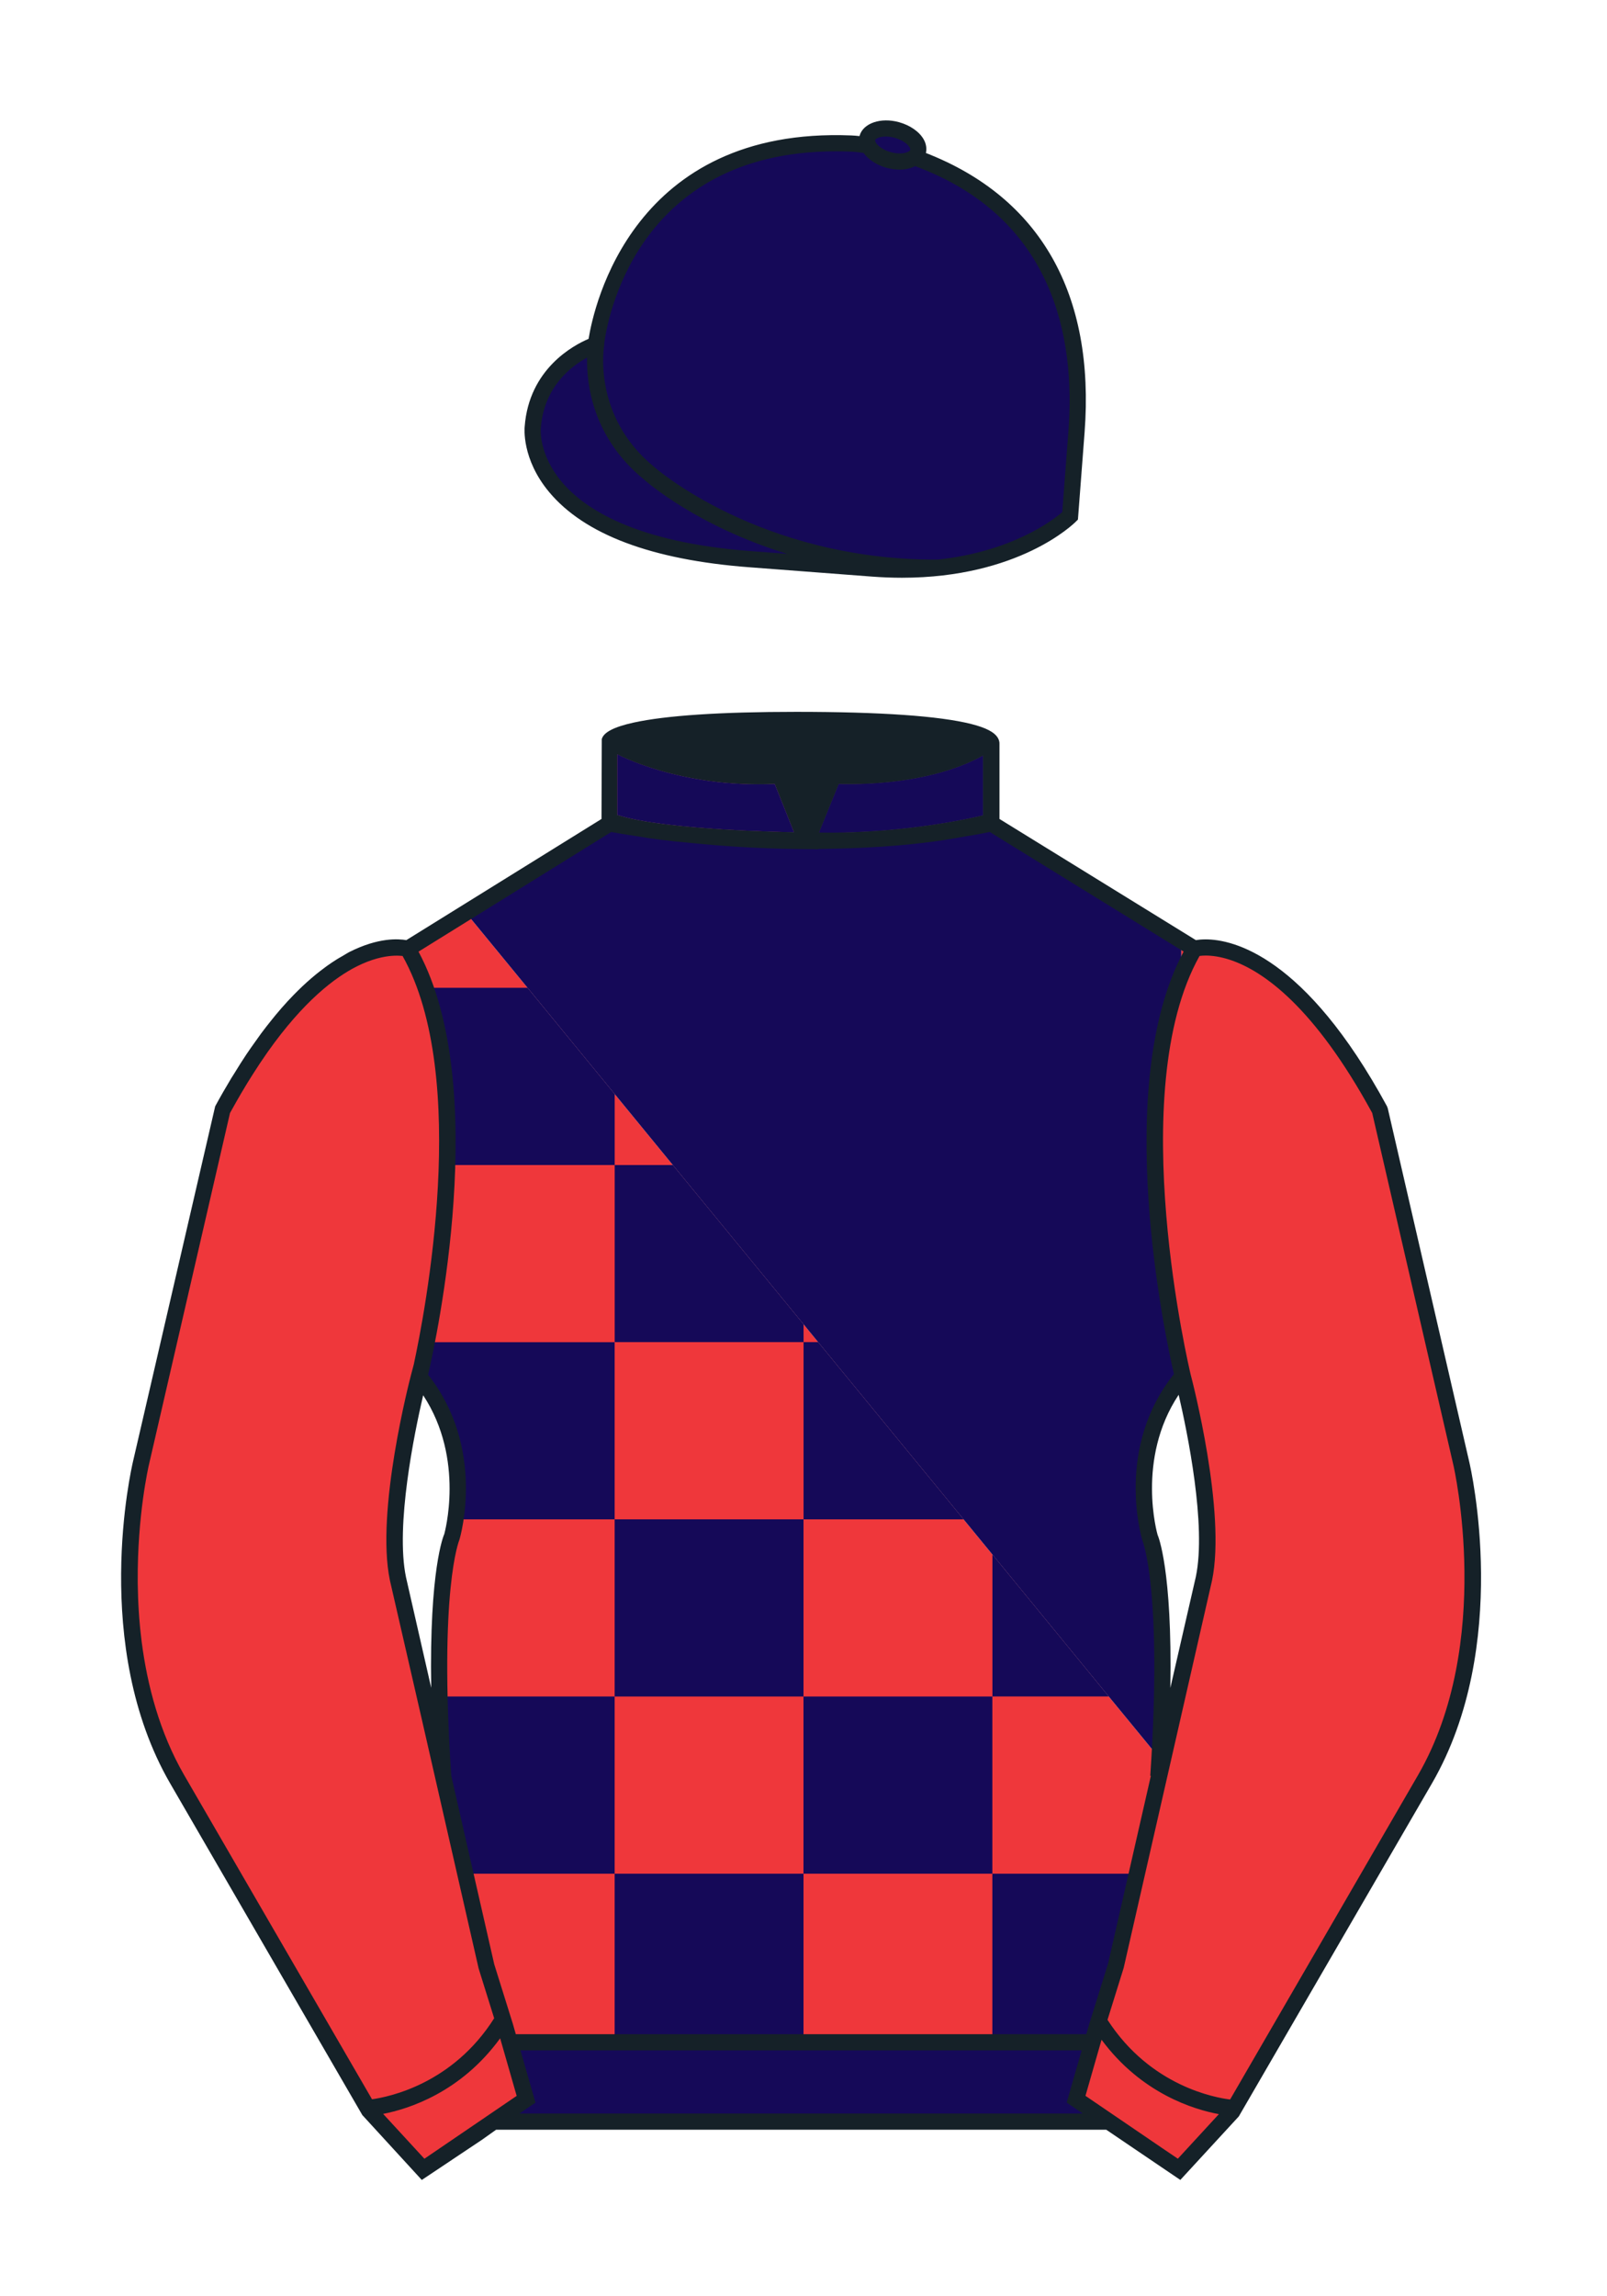 <?xml version="1.0" encoding="iso-8859-1"?>
<!-- Generator: Adobe Illustrator 25.3.0, SVG Export Plug-In . SVG Version: 6.00 Build 0)  -->
<svg version="1.1" id="MASKS" xmlns="http://www.w3.org/2000/svg" xmlns:xlink="http://www.w3.org/1999/xlink" x="0px" y="0px"
	 viewBox="0 0 99.213 141.732" style="enable-background:new 0 0 99.213 141.732;" xml:space="preserve">
<path id="Jacket_Colour_1_" style="fill:#EF373B;" d="M48.49,50.04l-0.66-1.65c-5.88,0.25-9.72-1.84-9.72-1.84v3.75
	c2.91,0.96,10.91,1.07,10.91,1.07L48.49,50.04z M51.78,48.39l-1.22,3c5.57,0.09,10.13-1.07,10.13-1.07v-3.68
	C57.03,48.67,51.78,48.39,51.78,48.39z M90.21,90.31l-5.02-21.79c-6.29-11.58-11.45-9.96-11.45-9.96l-0.81-0.5v2.15
	c-0.05,0.13-0.11,0.25-0.15,0.38c-0.05,0.12-0.1,0.25-0.15,0.38c-1.14,3.23-1.42,7.19-1.31,10.94c0.02,0.67,0.05,1.32,0.09,1.96
	c0.06,0.89,0.13,1.77,0.22,2.6c0.02,0.21,0.04,0.42,0.07,0.62c0.02,0.21,0.05,0.41,0.07,0.61c0.09,0.8,0.2,1.56,0.31,2.26
	c0.03,0.18,0.05,0.35,0.08,0.52c0.11,0.7,0.22,1.33,0.33,1.89c0.03,0.16,0.05,0.32,0.08,0.47c0.26,1.33,0.45,2.12,0.45,2.12
	s2.19,8.3,1.32,12.49l-2.58,11.29l-0.03-0.03l-0.21,0.93c0.03-0.38,0.05-0.75,0.07-1.11l-3.14-3.82l-7.18-8.76l-1.78-2.17
	l-8.98-10.94l-0.9-1.1l-8.07-9.83l-3.59-4.38l-5.38-6.56l-3.81-4.64l-1.55,0.97H27.2l-2.02,1.26c0,0-0.33-0.1-0.93-0.07
	c-0.08,0-0.17,0.01-0.27,0.02h-0.01c-0.01,0.01-0.01,0.01-0.02,0c-0.13,0.02-0.26,0.04-0.4,0.07c-0.07,0.01-0.14,0.03-0.22,0.05
	c-0.08,0.02-0.16,0.04-0.25,0.07c-0.22,0.06-0.44,0.14-0.67,0.23c-0.05,0.01-0.1,0.03-0.16,0.06C22.24,59,22.24,59,22.24,59
	c-0.1,0.04-0.2,0.09-0.3,0.14c-0.19,0.09-0.38,0.19-0.58,0.3c-0.12,0.07-0.24,0.14-0.36,0.22c-0.12,0.08-0.24,0.16-0.37,0.25
	c-0.55,0.38-1.14,0.85-1.76,1.46c-0.13,0.12-0.26,0.25-0.4,0.39c-0.1,0.1-0.2,0.21-0.3,0.32c-0.02,0.02-0.04,0.04-0.06,0.07H18.1
	c0,0,0,0-0.01,0.01c-0.01,0.01-0.02,0.02-0.02,0.03c-0.14,0.15-0.27,0.29-0.4,0.45h-0.01c0,0.01,0,0.02-0.01,0.02
	c-0.03,0.03-0.06,0.06-0.08,0.1c-0.15,0.17-0.3,0.35-0.45,0.54c-0.14,0.17-0.27,0.34-0.41,0.52c-0.07,0.09-0.13,0.18-0.2,0.27
	c-0.07,0.09-0.14,0.19-0.21,0.29c-0.28,0.38-0.56,0.78-0.84,1.22c-0.19,0.29-0.38,0.59-0.57,0.9c-0.12,0.2-0.24,0.4-0.37,0.6
	c-0.02,0.04-0.04,0.07-0.06,0.11c-0.02,0.04-0.05,0.08-0.07,0.13c-0.03,0.04-0.05,0.08-0.07,0.13c-0.05,0.07-0.1,0.14-0.14,0.22
	c-0.15,0.27-0.31,0.55-0.46,0.83l-4.2,18.24L8.7,90.32c0,0-0.02,0.07-0.04,0.2c-0.02,0.07-0.04,0.16-0.06,0.26
	c0,0.02-0.01,0.05-0.01,0.07c-0.03,0.17-0.07,0.38-0.11,0.63c-0.03,0.12-0.05,0.25-0.07,0.4c-0.01,0.09-0.03,0.18-0.04,0.28
	c-0.01,0.09-0.03,0.18-0.04,0.27c-0.03,0.22-0.06,0.46-0.09,0.71c-0.02,0.17-0.04,0.36-0.06,0.55c-0.04,0.37-0.07,0.77-0.1,1.19
	c-0.01,0.11-0.02,0.22-0.02,0.33c-0.02,0.27-0.03,0.55-0.04,0.83C8,96.32,8,96.61,8,96.91c-0.01,0.52,0,1.05,0.02,1.61
	c0,0.2,0.01,0.4,0.02,0.6c0,0,0,0,0,0.01c0.01,0.2,0.03,0.41,0.04,0.62c0.01,0.2,0.03,0.41,0.05,0.62s0.04,0.41,0.07,0.62
	c0.02,0.21,0.05,0.43,0.08,0.64c0.02,0.21,0.05,0.43,0.09,0.65c0.03,0.21,0.07,0.42,0.11,0.64c0.04,0.21,0.08,0.43,0.13,0.66
	c0.04,0.2,0.09,0.4,0.14,0.61c0.03,0.12,0.06,0.25,0.09,0.37c0.04,0.18,0.09,0.35,0.14,0.52c0.07,0.27,0.15,0.54,0.24,0.81
	c0.17,0.54,0.36,1.07,0.58,1.6c0.06,0.15,0.12,0.3,0.19,0.44c0.01,0.05,0.04,0.1,0.06,0.15c0.05,0.1,0.09,0.19,0.14,0.29
	c0.04,0.1,0.09,0.19,0.13,0.29c0.09,0.19,0.19,0.39,0.29,0.58c0.1,0.19,0.21,0.38,0.32,0.57L22.8,130.3l0.64,0.68v0.01l2.68,2.91
	l2.91-1.94l1.43-1l0.01-0.01h37.98l1.43,1l2.91,1.95l2.98-3.24l0.34-0.37l11.87-20.48C92.84,101.4,90.21,90.31,90.21,90.31z
	 M24.38,95.52c0,0,0,0,0-0.01s0-0.01,0-0.01s-0.01-0.01,0-0.02c0,0,0,0,0-0.01c-0.01-0.26-0.01-0.53,0-0.81c0-0.14,0-0.28,0.01-0.42
	c0.02-0.56,0.06-1.14,0.12-1.72c0.03-0.29,0.06-0.58,0.1-0.86c0.06-0.43,0.12-0.86,0.18-1.28c0.05-0.35,0.11-0.7,0.17-1.03
	c0.06-0.33,0.12-0.66,0.17-0.97c0.2-1.01,0.39-1.88,0.53-2.49c0.03-0.12,0.05-0.22,0.08-0.31c0.02-0.1,0.04-0.18,0.06-0.26
	c0.02-0.07,0.04-0.14,0.05-0.19c0.01-0.05,0.02-0.09,0.03-0.12c0-0.02,0-0.03,0.01-0.04c0.15,0.17,0.28,0.34,0.4,0.52v0.01
	c0.2,0.26,0.38,0.53,0.53,0.8c0.01,0,0.01,0.01,0.01,0.02c0.09,0.14,0.17,0.29,0.24,0.43c0.04,0.07,0.07,0.14,0.11,0.21
	c0.03,0.06,0.06,0.12,0.08,0.19c0,0,0.01,0.01,0.02,0.02c0,0.01,0.01,0.02,0.01,0.03c0.06,0.12,0.11,0.24,0.15,0.37
	c0.01,0.01,0.02,0.01,0.02,0.02c0,0.01,0.01,0.02,0.01,0.03c0.05,0.12,0.1,0.25,0.13,0.37c0.11,0.28,0.2,0.55,0.26,0.82
	c0.04,0.11,0.07,0.22,0.09,0.33c0.01,0.03,0.02,0.05,0.02,0.08c0.02,0.06,0.03,0.13,0.04,0.19c0.01,0.05,0.02,0.09,0.03,0.14
	c0.01,0.02,0.01,0.05,0.01,0.07c0.03,0.12,0.05,0.23,0.06,0.34c0.01,0.03,0.02,0.06,0.01,0.08c0,0.01,0,0.02,0.01,0.03
	c0.01,0.09,0.03,0.17,0.03,0.25c0.01,0.03,0.01,0.05,0.01,0.08c0.02,0.12,0.03,0.24,0.04,0.35c0.01,0.01,0.01,0.02,0,0.03v0.04
	c0,0.04,0.01,0.07,0.01,0.11c0.01,0.01,0.01,0.01,0,0.02c0.01,0.02,0.01,0.03,0.01,0.05s0.01,0.04,0.01,0.06v0.03
	c0.02,0.39,0.03,0.75,0.01,1.1c0,0.1,0,0.21-0.01,0.31c0,0.2-0.02,0.4-0.04,0.58c-0.01,0.19-0.04,0.36-0.06,0.52
	c-0.01,0.06-0.01,0.12-0.02,0.18c-0.11,0.7-0.23,1.11-0.23,1.11s-0.98,2.17-0.74,10.37c0.01,0.37,0.02,0.76,0.04,1.16
	c0.02,0.59,0.05,1.22,0.09,1.87c0.02,0.44,0.05,0.89,0.08,1.35l-0.92-4.01l-1.86-8.17c-0.06-0.28-0.1-0.58-0.14-0.9
	c-0.02-0.23-0.04-0.47-0.05-0.71c0-0.05-0.01-0.09,0-0.13c0,0-0.01,0-0.01-0.01V95.52z"/>
<path id="Cap_Colour_1_" style="fill:#150958;" d="M56.462,9.702c0.107-0.088,0.183-0.195,0.217-0.32
	c0.143-0.51-0.443-1.119-1.309-1.358c-0.863-0.239-1.678-0.02-1.82,0.491c-0.042,0.151-0.014,0.309,0.059,0.465
	c-0.39-0.063-0.763-0.108-1.076-0.121C38.096,8.281,36.791,21.276,36.791,21.276s-3.602,1.175-3.901,5.104
	c0,0-0.756,7.056,13.389,8.132l7.594,0.578c8.338,0.633,12.191-3.244,12.191-3.244l0.098-1.267l0.299-3.929
	C67.458,13.54,58.392,10.398,56.462,9.702z"/>
<g id="Sleeves_Colour">
	<path style="fill:#EF373B;" d="M87.98,109.81l-11.87,20.48l-0.34,0.37l-2.98,3.24l-2.91-1.95l-1.43-1l-2.01-1.38l0.97-3.4
		l0.11-0.39l0.21-0.73l1.16-3.7l1.3-5.7l1.57-6.91l2.58-11.29c0.87-4.19-1.32-12.49-1.32-12.49s-0.19-0.79-0.45-2.12
		c-0.03-0.15-0.05-0.31-0.08-0.47c-0.11-0.56-0.22-1.19-0.33-1.89c-0.03-0.17-0.05-0.34-0.08-0.52c-0.11-0.7-0.22-1.46-0.31-2.26
		c-0.02-0.2-0.05-0.4-0.07-0.61c-0.03-0.2-0.05-0.41-0.07-0.62c-0.09-0.83-0.16-1.71-0.22-2.6c-0.04-0.64-0.07-1.29-0.09-1.96
		c-0.11-3.75,0.17-7.71,1.31-10.94c0.05-0.13,0.1-0.26,0.15-0.38c0.04-0.13,0.1-0.25,0.15-0.38V60.2c0.24-0.58,0.51-1.13,0.81-1.64
		c0,0,5.16-1.62,11.45,9.96l5.02,21.79C90.21,90.31,92.84,101.4,87.98,109.81z"/>
	<path id="Left_Sleeve_Colour" style="fill:#EF373B;" d="M26.118,133.9l2.913-1.944l1.434-0.999l2.014-1.385l-1.298-4.521
		l-1.154-3.698l-5.45-23.897C23.7,93.266,25.89,84.965,25.89,84.965s4.328-17.817-0.715-26.405c0,0-5.164-1.613-11.452,9.961
		L8.7,90.316c0,0-2.623,11.088,2.231,19.498l11.871,20.482L26.118,133.9L26.118,133.9z"/>
</g>
<g id="Checks">
	<polygon id="Checks_16" style="fill:#150958;" points="67.441,126.025 31.501,126.167 32.479,129.572 30.47,130.953 
		32.746,130.953 34.493,130.953 36.24,130.953 53.697,130.953 68.449,130.953 66.435,129.569 	"/>
	<polygon id="Checks_15" style="fill:#150958;" points="67.522,125.78 67.732,125.049 68.886,121.351 70.187,115.65 61.266,115.65 
		61.266,125.78 67.522,125.78 	"/>
	<rect id="Checks_14" x="37.947" y="115.65" style="fill:#150958;" width="11.66" height="10.131"/>
	<rect id="Checks_13" x="49.606" y="104.714" style="fill:#150958;" width="11.66" height="10.936"/>
	<path id="Checks_12" style="fill:#150958;" d="M27.137,104.714c0.033,1.444,0.101,3.062,0.225,4.925l-0.92-4.007l2.285,10.018h9.22
		v-10.936H27.137z"/>
	<polygon style="fill:#150958;" points="68.45,104.71 61.27,104.71 61.27,95.95 	"/>
	<rect id="Checks_10" x="37.947" y="93.778" style="fill:#150958;" width="11.66" height="10.936"/>
	<polygon style="fill:#150958;" points="59.49,93.78 49.61,93.78 49.61,82.84 50.51,82.84 	"/>
	<path id="Checks_8" style="fill:#150958;" d="M26.339,82.843c-0.018,0.091-0.035,0.18-0.052,0.265v2.388
		c2.229,3.076,2.092,6.55,1.827,8.282h9.833V82.843H26.339z"/>
	<path style="fill:#150958;" d="M72.58,82.84h-0.01c-0.03-0.15-0.05-0.31-0.08-0.47C72.52,82.53,72.55,82.69,72.58,82.84z"/>
	<polygon style="fill:#150958;" points="49.61,81.74 49.61,82.84 37.95,82.84 37.95,71.91 41.54,71.91 	"/>
	<path style="fill:#150958;" d="M37.95,67.53v4.38H27.6c0.02-0.88,0.03-1.78,0-2.67c-0.01-0.41-0.02-0.82-0.05-1.23
		c-0.02-0.4-0.05-0.81-0.09-1.21c-0.02-0.2-0.04-0.41-0.06-0.61c-0.02-0.21-0.04-0.41-0.07-0.61c-0.02-0.17-0.04-0.34-0.07-0.5
		c-0.01-0.08-0.02-0.16-0.03-0.24c0-0.01-0.01-0.01-0.01-0.02c0-0.03,0-0.06-0.01-0.09c-0.04-0.22-0.08-0.44-0.12-0.66
		c-0.03-0.18-0.07-0.37-0.11-0.54c0-0.01,0-0.01,0-0.02c-0.02-0.11-0.04-0.21-0.07-0.32c-0.08-0.36-0.16-0.71-0.26-1.05
		c-0.1-0.34-0.2-0.68-0.31-1c-0.02-0.05-0.03-0.09-0.05-0.14v-0.03h6.28L37.95,67.53z"/>
	<path style="fill:#150958;" d="M72.78,60.59c-0.05,0.12-0.1,0.25-0.14,0.38h-0.01C72.68,60.84,72.73,60.71,72.78,60.59z"/>
	<polygon style="fill:#150958;" points="72.93,58.06 61.27,50.87 61.27,50.86 	"/>
	<path style="fill:#150958;" d="M60.69,46.64v3.68c0,0-4.56,1.16-10.13,1.07l1.22-3C51.78,48.39,57.03,48.67,60.69,46.64z"/>
</g>
<line style="fill:none;" x1="27.199" y1="57.305" x2="28.219" y2="57.305"/>
<line style="fill:none;" x1="71.73" y1="108.71" x2="71.59" y2="108.53"/>
<line style="fill:none;" x1="28.76" y1="56.33" x2="25.84" y2="52.77"/>
<path style="fill:#150958;" d="M73.02,84.96c0,0-0.19-0.79-0.45-2.12c-0.03-0.15-0.05-0.31-0.08-0.47
	c-0.11-0.56-0.22-1.19-0.33-1.89c-0.03-0.17-0.05-0.34-0.08-0.52c-0.11-0.7-0.22-1.46-0.31-2.26c-0.02-0.2-0.05-0.4-0.07-0.61
	c-0.03-0.2-0.05-0.41-0.07-0.62c-0.09-0.83-0.16-1.71-0.22-2.6c-0.04-0.64-0.07-1.29-0.09-1.96c-0.11-3.75,0.17-7.71,1.31-10.94
	c0.05-0.13,0.1-0.26,0.15-0.38c0.04-0.13,0.1-0.25,0.15-0.38v-2.15l-11.66-7.19l-0.07-0.04v-4.92c0,0,0.1-0.37-1.35-0.74
	c-1.46-0.37-4.47-0.73-10.69-0.73c-5.59,0-8.47,0.32-9.95,0.65c-1.49,0.33-1.57,0.66-1.57,0.66v5.08l-6.23,3.86l-2.65,1.64
	l3.81,4.64l5.38,6.56l3.59,4.38l8.07,9.83l0.9,1.1l8.98,10.94l1.78,2.17l7.18,8.76l3.14,3.82c0.08-1.4,0.13-2.68,0.15-3.82
	c0.02-0.67,0.02-1.3,0.02-1.89c0-0.59,0-1.14-0.02-1.65c-0.01-0.65-0.04-1.23-0.07-1.76v-0.1c-0.03-0.39-0.06-0.75-0.09-1.08
	c-0.01-0.22-0.04-0.42-0.06-0.61v-0.07c-0.03-0.19-0.05-0.37-0.07-0.53c-0.03-0.18-0.05-0.34-0.07-0.49
	c-0.01-0.07-0.02-0.15-0.04-0.22c-0.03-0.14-0.05-0.26-0.07-0.38c-0.02-0.11-0.04-0.21-0.07-0.31c-0.03-0.14-0.06-0.26-0.09-0.36
	c-0.02-0.07-0.03-0.12-0.05-0.17c-0.04-0.14-0.07-0.2-0.07-0.2s-0.02-0.06-0.04-0.17c-0.02-0.07-0.05-0.17-0.07-0.29
	c-0.04-0.17-0.08-0.39-0.12-0.65c-0.28-1.84-0.43-5.64,2.24-8.84c0,0,2.19,8.3,1.32,12.49l-2.59,11.28l0.03,0.03l2.58-11.29
	C75.21,93.26,73.02,84.96,73.02,84.96z M38.11,50.3v-3.75c0,0,3.84,2.09,9.72,1.84l0.66,1.65l0.53,1.33
	C49.02,51.37,41.02,51.26,38.11,50.3z M50.56,51.39l1.22-3c0,0,5.25,0.28,8.91-1.75v3.68C60.69,50.32,56.13,51.48,50.56,51.39z"/>
<path id="Collar_Colour_1_" style="fill:#150958;" d="M51.78,48.39l-1.22,3c5.57,0.09,10.13-1.07,10.13-1.07v-3.68
	C57.03,48.67,51.78,48.39,51.78,48.39z M48.49,50.04l-0.66-1.65c-5.88,0.25-9.72-1.84-9.72-1.84v3.75
	c2.91,0.96,10.91,1.07,10.91,1.07L48.49,50.04z"/>
<path id="Collar_Outline_Colour" style="display:none;fill:#FFFFFF;" d="M60.447,46.2c-3.439,1.912-8.389,1.699-8.637,1.688
	l-0.356-0.02l-1.627,4.006l0.729,0.013c0.22,0.003,0.437,0.005,0.654,0.005c5.209,0,9.425-1.039,9.603-1.083l0.377-0.096v-4.926
	L60.447,46.2z M60.189,47.449v2.479c-1.057,0.233-4.63,0.944-8.884,0.964l0.811-1.994C53.23,48.92,57.058,48.879,60.189,47.449z
	 M48.168,47.873l-0.354,0.015c-5.621,0.249-9.435-1.754-9.469-1.773l-0.738-0.399v4.951l0.344,0.112
	c2.948,0.969,10.736,1.083,11.066,1.088l0.748,0.01L48.168,47.873z M47.5,48.899l0.778,1.95c-2.058-0.053-7.21-0.251-9.672-0.918
	v-2.592C40.016,47.941,43.194,49.014,47.5,48.899z"/>
<path id="Cuffs_Colour" style="display:none;fill:#FFFFFF;" d="M23.688,130.48c0,0,4.605-0.855,7.192-4.699l1.021,3.536
	l-5.696,3.893L23.688,130.48z M75.216,130.523c0,0-4.605-0.855-7.191-4.699l-1.021,3.535l5.697,3.893L75.216,130.523z"/>
<path id="Peak_Colour" style="display:none;fill:#FFFFFF;" d="M51.857,34.685c0,0-8.164,0.225-12.666-1.504
	c-4.612-1.771-7.675-4.968-5.681-9.057c1.304-2.673,3.275-2.673,3.275-2.673s-0.572,5.167,4.077,8.321
	C45.641,33.014,51.857,34.685,51.857,34.685z"/>
<polygon id="Button_Colour" style="display:none;fill:#FFFFFF;" points="55.656,8.031 54.25,7.953 53.641,8.453 53.641,9.156 
	54.453,9.75 55.781,10.016 56.672,9.531 56.672,8.531 "/>
<path id="Jacket" style="fill:#152128;" d="M90.702,90.201l-5.025-21.795l-0.048-0.126c-5.05-9.295-9.512-10.299-11.196-10.299
	c-0.128,0-0.242,0.006-0.343,0.014c-0.101,0.009-0.188,0.02-0.26,0.032l-12.125-7.479v-4.611c0.009-0.128-0.025-0.266-0.099-0.391
	c-0.209-0.354-0.729-0.627-1.636-0.857c-1.973-0.499-5.61-0.752-10.812-0.752c-4.67,0-8.054,0.225-10.058,0.667
	c-1.199,0.265-1.835,0.597-1.947,1.015l-0.017,4.93l-12.05,7.478c-0.491-0.081-1.713-0.173-3.499,0.724
	c-0.152,0.076-0.302,0.178-0.453,0.264c-0.11,0.063-0.218,0.122-0.331,0.193c-0.206,0.127-0.411,0.266-0.616,0.412
	c-0.042,0.03-0.084,0.063-0.126,0.094c-0.748,0.546-1.49,1.216-2.226,2.006c-0.03,0.032-0.059,0.062-0.089,0.094
	c-0.247,0.268-0.492,0.55-0.737,0.845c-0.071,0.085-0.143,0.176-0.214,0.264c-0.225,0.279-0.449,0.562-0.672,0.863
	c-0.119,0.16-0.241,0.337-0.362,0.507c-0.184,0.259-0.368,0.513-0.55,0.787c-0.246,0.368-0.495,0.766-0.745,1.173
	c-0.062,0.102-0.125,0.194-0.188,0.298c-0.328,0.544-0.659,1.118-0.993,1.733L8.213,90.201c-0.109,0.461-2.613,11.379,2.285,19.864
	l11.871,20.482l3.671,4.006l0.005-0.003l0,0l3.685-2.459l0.9-0.639h37.666l4.575,3.1l0.002-0.002l0,0l3.608-3.919l11.934-20.571
	C93.313,101.576,90.81,90.659,90.702,90.201z M51.783,48.387c0,0,5.25,0.281,8.906-1.75v3.688c0,0-4.563,1.156-10.125,1.063
	L51.783,48.387z M38.106,46.554c0,0,3.843,2.083,9.729,1.833l1.188,2.979c0,0-8-0.104-10.917-1.063V46.554z M37.735,51.354
	c0.277,0.051,0.855,0.153,1.681,0.275c0.775,0.137,1.838,0.277,3.275,0.404c1.825,0.184,4.029,0.338,6.452,0.37l0,0.001h0.088
	c0.276,0.003,0.55,0.008,0.831,0.008c0.021,0,0.044-0.001,0.066-0.001l0.391,0.01l-0.007-0.018c0.129-0.001,0.262-0.006,0.392-0.008
	c0.364-0.005,0.715-0.012,1.057-0.022c0.417-0.012,0.83-0.025,1.254-0.046c0.836-0.039,1.601-0.09,2.299-0.151
	c0.037-0.003,0.073-0.006,0.11-0.01c1.009-0.09,1.874-0.196,2.603-0.308c0.279-0.04,0.555-0.092,0.834-0.137
	c0.086-0.016,0.175-0.031,0.256-0.046c0.597-0.1,1.194-0.198,1.788-0.323l11.969,7.383c-4.454,8.304-1.133,23.766-0.599,26.078
	c-3.606,4.516-2.034,9.983-1.943,10.274c0.013,0.029,1.246,3.066,0.484,14.519l0.036,0.005l-2.643,11.59l-1.157,3.71l-0.185,0.644
	H31.845l-0.187-0.651l-1.144-3.661l-2.654-11.637l0,0c-0.763-11.452,0.471-14.489,0.505-14.576c0.07-0.233,1.631-5.668-1.935-10.176
	c0.495-2.132,3.894-17.753-0.592-26.116L37.735,51.354z M71.469,94.742c-0.015-0.049-1.343-4.676,1.299-8.652
	c0.541,2.327,1.723,8.064,1.061,11.231l-1.574,6.861C72.381,96.862,71.496,94.793,71.469,94.742z M26.622,104.177l-1.556-6.823
	c-0.664-3.176,0.517-8.906,1.059-11.235c2.615,3.966,1.301,8.562,1.306,8.562C27.385,94.782,26.497,96.86,26.622,104.177z
	 M11.368,109.561c-1.521-2.635-2.274-5.55-2.618-8.201c-0.007-0.057-0.014-0.114-0.021-0.171c-0.055-0.443-0.097-0.878-0.131-1.303
	c-0.012-0.149-0.021-0.296-0.03-0.444c-0.018-0.271-0.03-0.536-0.041-0.797c-0.011-0.294-0.019-0.585-0.023-0.87
	c-0.001-0.068-0.001-0.133-0.001-0.2c-0.013-2.022,0.153-3.789,0.325-5.061c0.177-1.286,0.358-2.072,0.362-2.088L14.2,68.697
	c0.08-0.146,0.158-0.28,0.237-0.422c0.155-0.278,0.31-0.551,0.464-0.812c0.128-0.218,0.255-0.431,0.382-0.637
	c0.109-0.178,0.217-0.347,0.325-0.518c0.28-0.442,0.558-0.862,0.831-1.251c0.029-0.042,0.059-0.086,0.088-0.127
	c2.214-3.131,4.146-4.6,5.511-5.286c0.223-0.112,0.436-0.205,0.638-0.283c0.01-0.004,0.021-0.008,0.031-0.012
	c0.796-0.304,1.418-0.367,1.819-0.363c0.132,0.002,0.249,0.01,0.329,0.02c4.204,7.493,1.371,22.07,0.69,25.215l-0.156,0.592
	c-0.091,0.344-2.209,8.464-1.317,12.732l1.972,8.587l3.506,15.369l0.959,3.072c-2.557,4.045-6.483,4.854-7.541,5L11.368,109.561z
	 M26.201,133.244l-2.547-2.768c1.554-0.301,4.789-1.316,7.224-4.666l1.02,3.554L26.201,133.244z M32.07,130.453l0.989-0.673
	l-0.926-3.226H66.78l-0.925,3.223l0.993,0.676H32.07z M72.718,133.242l-0.945-0.64l-4.758-3.241l0.993-3.462
	c2.473,3.341,5.738,4.315,7.242,4.592L72.718,133.242z M87.55,109.56l-11.605,20.027c-0.88-0.105-4.917-0.807-7.57-4.918
	l0.999-3.207l5.453-23.905c0.889-4.259-1.229-12.38-1.317-12.714c-0.043-0.175-4.16-17.446,0.548-25.838
	c0.007-0.001,0.015-0.002,0.022-0.003c0.09-0.011,0.204-0.022,0.352-0.022c0.375,0,0.907,0.059,1.569,0.285
	c1.984,0.678,5.132,2.855,8.717,9.432l5.011,21.731C89.754,90.537,92.251,101.417,87.55,109.56z"/>
<path id="Cap_1_" style="fill:#152128;" d="M57.165,9.444c0.057-0.275,0.019-0.562-0.136-0.837c-0.27-0.478-0.84-0.875-1.524-1.065
	c-1.129-0.313-2.219,0.061-2.436,0.838c-0.002,0.007,0,0.014-0.001,0.021v0c-0.182-0.02-0.356-0.035-0.514-0.041
	C39.073,7.812,36.665,18.9,36.338,20.915c-0.927,0.393-3.675,1.851-3.945,5.412c-0.009,0.081-0.192,1.999,1.504,4.037
	c2.186,2.626,6.339,4.19,12.344,4.647l7.594,0.578c0.623,0.047,1.245,0.071,1.85,0.071c7.21,0,10.594-3.32,10.734-3.461l0.13-0.13
	l0.411-5.379C67.61,18.138,64.218,12.193,57.165,9.444z M56.922,9.944c-0.004,0.005-0.011,0.008-0.015,0.013
	C56.911,9.952,56.918,9.949,56.922,9.944z M54.684,8.427c0.179,0,0.365,0.026,0.554,0.079c0.512,0.142,0.815,0.408,0.92,0.593
	c0.035,0.061,0.05,0.116,0.039,0.151c-0.021,0.077-0.233,0.22-0.65,0.22c-0.18,0-0.366-0.026-0.554-0.079
	c-0.513-0.143-0.817-0.409-0.922-0.594c-0.034-0.061-0.048-0.114-0.039-0.147C54.058,8.556,54.3,8.427,54.684,8.427z M53.201,9.289
	c-0.083-0.146-0.135-0.296-0.157-0.445C53.067,8.993,53.118,9.143,53.201,9.289z M46.317,34.013
	c-7.098-0.54-10.24-2.614-11.625-4.258c-1.439-1.708-1.311-3.26-1.303-3.337c0.193-2.54,1.873-3.812,2.855-4.346
	c-0.036,1.647,0.343,4.926,3.496,7.509c0.186,0.167,3.299,2.898,8.858,4.605L46.317,34.013z M65.962,26.612l-0.381,4.997
	c-0.577,0.499-3.094,2.439-7.702,2.934c-0.029,0-0.058,0-0.086,0c-10.87,0-17.323-5.649-17.404-5.721
	c-3.844-3.149-3.107-7.426-3.074-7.606l-0.013-0.003c0.16-1.266,1.872-11.873,14.309-11.873c0.295,0,0.595,0.006,0.903,0.018
	c0.235,0.009,0.51,0.04,0.8,0.082c0.296,0.408,0.802,0.746,1.411,0.915c0.275,0.076,0.552,0.115,0.821,0.115
	c0.371,0,0.689-0.082,0.954-0.214l0,0C65.094,13.439,66.397,20.895,65.962,26.612z"/>
<path id="OUTLINE_MASK_1_" style="fill:none;" d="M48.49,50.04l-0.66-1.65c-5.88,0.25-9.72-1.84-9.72-1.84v3.75
	c2.91,0.96,10.91,1.07,10.91,1.07L48.49,50.04z M51.78,48.39l-1.22,3c5.57,0.09,10.13-1.07,10.13-1.07v-3.68
	C57.03,48.67,51.78,48.39,51.78,48.39z M90.21,90.31l-5.02-21.79c-6.29-11.58-11.45-9.96-11.45-9.96l-0.81-0.5v2.15
	c-0.05,0.13-0.11,0.25-0.15,0.38c-0.05,0.12-0.1,0.25-0.15,0.38c-1.14,3.23-1.42,7.19-1.31,10.94c0.02,0.67,0.05,1.32,0.09,1.96
	c0.06,0.89,0.13,1.77,0.22,2.6c0.02,0.21,0.04,0.42,0.07,0.62c0.02,0.21,0.05,0.41,0.07,0.61c0.09,0.8,0.2,1.56,0.31,2.26
	c0.03,0.18,0.05,0.35,0.08,0.52c0.11,0.7,0.22,1.33,0.33,1.89c0.03,0.16,0.05,0.32,0.08,0.47c0.26,1.33,0.45,2.12,0.45,2.12
	s2.19,8.3,1.32,12.49l-2.58,11.29l-0.03-0.03l-0.21,0.93c0.03-0.38,0.05-0.75,0.07-1.11l-3.14-3.82l-7.18-8.76l-1.78-2.17
	l-8.98-10.94l-0.9-1.1l-8.07-9.83l-3.59-4.38l-5.38-6.56l-3.81-4.64l-1.55,0.97H27.2l-2.02,1.26c0,0-0.33-0.1-0.93-0.07
	c-0.08,0-0.17,0.01-0.27,0.02h-0.01c-0.01,0.01-0.01,0.01-0.02,0c-0.13,0.02-0.26,0.04-0.4,0.07c-0.07,0.01-0.14,0.03-0.22,0.05
	c-0.08,0.02-0.16,0.04-0.25,0.07c-0.22,0.06-0.44,0.14-0.67,0.23c-0.05,0.02-0.09,0.04-0.14,0.06c-0.01,0-0.02,0-0.02,0
	C22.24,59,22.24,59,22.24,59c-0.1,0.04-0.2,0.09-0.3,0.14c-0.19,0.09-0.38,0.19-0.58,0.3c-0.12,0.07-0.24,0.14-0.36,0.22
	c-0.12,0.08-0.24,0.16-0.37,0.25c-0.55,0.38-1.14,0.85-1.76,1.46c-0.13,0.12-0.26,0.25-0.4,0.39c-0.1,0.1-0.2,0.21-0.3,0.32
	c-0.02,0.02-0.04,0.04-0.06,0.07c-0.01,0.01-0.03,0.02-0.04,0.04c-0.14,0.15-0.27,0.29-0.4,0.45h-0.01c0,0.01,0,0.02-0.01,0.02
	c-0.03,0.03-0.06,0.06-0.08,0.1c-0.15,0.17-0.3,0.35-0.45,0.54c-0.14,0.17-0.27,0.34-0.41,0.52c-0.07,0.09-0.13,0.18-0.2,0.27
	c-0.07,0.09-0.14,0.19-0.21,0.29c-0.28,0.38-0.56,0.78-0.84,1.22c-0.19,0.29-0.38,0.59-0.57,0.9c-0.12,0.2-0.24,0.4-0.37,0.6
	c-0.02,0.04-0.04,0.07-0.06,0.11c-0.02,0.04-0.05,0.08-0.07,0.13c-0.03,0.04-0.05,0.08-0.07,0.13c-0.2,0.34-0.39,0.69-0.59,1.05
	l-2.51,10.9l-1.7,7.34L8.7,90.32c0,0-0.02,0.07-0.04,0.2c-0.02,0.07-0.04,0.16-0.06,0.26c0,0.02-0.01,0.05-0.01,0.07
	c-0.03,0.17-0.07,0.38-0.11,0.63c-0.03,0.12-0.05,0.25-0.07,0.4c-0.01,0.09-0.03,0.18-0.04,0.28c-0.01,0.09-0.03,0.18-0.04,0.27
	c-0.03,0.22-0.06,0.46-0.09,0.71c-0.02,0.17-0.04,0.36-0.06,0.55c-0.04,0.37-0.07,0.77-0.1,1.19c-0.01,0.11-0.02,0.22-0.02,0.33
	c-0.02,0.27-0.03,0.55-0.04,0.83C8,96.32,8,96.61,8,96.91c-0.01,0.52,0,1.05,0.02,1.61c0,0.2,0.01,0.4,0.02,0.6c0,0,0,0,0,0.01
	c0.01,0.2,0.03,0.41,0.04,0.62c0.03,0.41,0.07,0.82,0.12,1.24c0.02,0.21,0.05,0.43,0.08,0.64c0.02,0.21,0.05,0.43,0.09,0.65
	c0.03,0.21,0.07,0.42,0.11,0.64c0.04,0.21,0.08,0.43,0.13,0.66c0.04,0.2,0.09,0.4,0.14,0.61c0.03,0.12,0.06,0.25,0.09,0.37
	c0.04,0.18,0.09,0.35,0.14,0.52c0.07,0.27,0.15,0.54,0.24,0.81c0.17,0.54,0.36,1.07,0.58,1.6c0.06,0.15,0.12,0.3,0.19,0.44
	c0.01,0.05,0.04,0.1,0.06,0.15c0.05,0.1,0.09,0.19,0.14,0.29c0.14,0.29,0.28,0.58,0.43,0.87c0.1,0.19,0.21,0.38,0.32,0.57
	l5.93,10.24l5.94,10.24l0.63,0.69v0.01l2.68,2.91l2.91-1.94l1.43-1l0.01-0.01h37.98l4.34,2.95l2.98-3.24l0.34-0.37l11.87-20.48
	C92.84,101.4,90.21,90.31,90.21,90.31z M25.87,84.94c0.01,0.01,0.01,0.01,0.02,0.02c0,0,0,0,0,0.01c0.15,0.17,0.28,0.34,0.4,0.52
	v0.01c0.2,0.26,0.38,0.53,0.53,0.8c0.01,0,0.01,0.01,0.01,0.02c0.09,0.14,0.17,0.29,0.24,0.43c0.04,0.07,0.07,0.14,0.11,0.21
	c0.03,0.07,0.06,0.14,0.1,0.21c0,0.01,0.01,0.02,0.01,0.03c0.07,0.13,0.12,0.26,0.17,0.39c0,0.01,0.01,0.02,0.01,0.03
	c0.05,0.12,0.1,0.25,0.13,0.37c0.11,0.28,0.2,0.55,0.26,0.82c0.04,0.11,0.07,0.22,0.09,0.33c0.01,0.03,0.02,0.05,0.02,0.08
	c0.02,0.06,0.03,0.13,0.04,0.19c0.01,0.05,0.02,0.09,0.03,0.14c0.01,0.02,0.01,0.05,0.01,0.07c0.03,0.12,0.05,0.23,0.06,0.34
	c0.01,0.03,0.02,0.06,0.01,0.08c0,0.01,0,0.02,0.01,0.03c0.01,0.09,0.03,0.17,0.03,0.25c0.01,0.03,0.01,0.05,0.01,0.08
	c0.02,0.12,0.03,0.24,0.04,0.35c0.01,0.01,0.01,0.02,0,0.03v0.04c0,0.04,0.01,0.07,0.01,0.11c0.01,0.01,0.01,0.01,0,0.02
	c0.01,0.02,0.01,0.03,0.01,0.05s0.01,0.04,0.01,0.06v0.03c0.02,0.39,0.03,0.75,0.01,1.1c0,0.1,0,0.21-0.01,0.31
	c0,0.2-0.02,0.4-0.04,0.58c-0.01,0.19-0.04,0.36-0.06,0.52c-0.01,0.06-0.01,0.12-0.02,0.18c-0.11,0.7-0.23,1.11-0.23,1.11
	s-0.98,2.17-0.74,10.37c0.01,0.37,0.02,0.76,0.04,1.16c0.02,0.59,0.05,1.22,0.09,1.87c0.02,0.44,0.05,0.89,0.08,1.35l-0.92-4.01
	l-1.88-8.2C23.68,93.24,25.87,84.94,25.87,84.94z"/>
<rect id="JACKET_BOTTOM_MASK" x="23.44" y="126.167" style="fill:none;" width="52.333" height="9.5"/>
<path id="SLEEVES_MASK_2_" style="fill:none;" d="M22.8,130.3l0.64,0.68v0.01l2.68,2.91l2.91-1.94l1.43-1l0.01-0.01l2.01-1.38
	l-0.98-3.4l-0.32-1.12l-1.15-3.7l-1.3-5.7l-1.37-6.01l-0.92-4.01l-1.86-8.17c-0.06-0.28-0.1-0.58-0.14-0.9
	c-0.02-0.23-0.04-0.47-0.05-0.71c0-0.05-0.01-0.09,0-0.13c-0.01-0.06-0.01-0.13-0.01-0.2c0,0,0,0,0-0.01
	c-0.01-0.01-0.01-0.02,0-0.04c-0.01-0.26-0.01-0.53,0-0.81c0-0.14,0-0.28,0.01-0.42c0.02-0.56,0.06-1.14,0.12-1.72
	c0.03-0.29,0.06-0.58,0.1-0.86c0.06-0.43,0.12-0.86,0.18-1.28c0.05-0.35,0.11-0.7,0.17-1.03c0.06-0.33,0.12-0.66,0.17-0.97
	c0.2-1.01,0.39-1.88,0.53-2.49c0.03-0.12,0.05-0.22,0.08-0.31c0.02-0.1,0.04-0.18,0.06-0.26c0.02-0.07,0.03-0.14,0.05-0.19
	c0.01-0.05,0.02-0.09,0.03-0.12c0-0.02,0-0.03,0.01-0.04c0-0.01,0-0.01,0-0.01s0.02-0.06,0.04-0.18c0.02-0.08,0.04-0.19,0.07-0.32
	c0.06-0.25,0.14-0.61,0.22-1.04c0.02-0.1,0.04-0.2,0.07-0.31c0-0.01,0-0.02,0-0.03c0.02-0.08,0.03-0.16,0.05-0.24
	c0.06-0.3,0.12-0.62,0.18-0.98c0.05-0.28,0.1-0.58,0.15-0.89c0.02-0.07,0.03-0.15,0.04-0.23c0.03-0.2,0.07-0.4,0.1-0.61
	c0.06-0.42,0.13-0.85,0.19-1.31c0.1-0.74,0.2-1.53,0.29-2.35c0.09-0.84,0.16-1.71,0.22-2.61c0.04-0.59,0.07-1.19,0.08-1.8
	c0.01-0.05,0.01-0.1,0.01-0.15c0.02-0.88,0.03-1.78,0-2.67c-0.01-0.41-0.02-0.82-0.05-1.23c-0.02-0.4-0.05-0.81-0.09-1.21
	c-0.02-0.2-0.04-0.41-0.06-0.61c-0.02-0.21-0.04-0.41-0.07-0.61c-0.02-0.17-0.04-0.34-0.07-0.5c-0.01-0.09-0.02-0.18-0.04-0.26
	c0-0.03,0-0.06-0.01-0.09c-0.04-0.22-0.08-0.44-0.12-0.66c-0.03-0.18-0.07-0.37-0.11-0.54c0-0.01,0-0.01,0-0.02
	c-0.02-0.11-0.04-0.21-0.07-0.32c-0.08-0.36-0.16-0.71-0.26-1.05s-0.2-0.68-0.31-1c-0.02-0.05-0.03-0.09-0.05-0.14
	c-0.3-0.87-0.67-1.69-1.11-2.44c0,0-0.33-0.1-0.93-0.07c-0.08,0-0.17,0.01-0.27,0.02h-0.01c-0.01,0-0.01,0-0.02,0
	c-0.13,0.02-0.26,0.04-0.4,0.07c-0.07,0.01-0.14,0.03-0.22,0.05s-0.16,0.04-0.25,0.07c-0.22,0.06-0.44,0.14-0.67,0.23
	c-0.05,0.02-0.09,0.04-0.14,0.06c-0.01,0-0.02,0-0.03,0.01c-0.1,0.04-0.2,0.09-0.3,0.14c-0.19,0.09-0.38,0.19-0.58,0.3
	c-0.12,0.07-0.24,0.14-0.36,0.22c-0.12,0.08-0.24,0.16-0.37,0.25c-0.55,0.38-1.14,0.85-1.76,1.46c-0.13,0.12-0.26,0.25-0.4,0.39
	c-0.1,0.1-0.2,0.21-0.3,0.32c-0.02,0.02-0.04,0.04-0.06,0.07H18.1c0,0,0,0-0.01,0.01s-0.02,0.02-0.02,0.03
	c-0.14,0.15-0.27,0.29-0.4,0.45c-0.01,0.01-0.01,0.01-0.02,0.02c-0.03,0.03-0.06,0.06-0.08,0.1c-0.15,0.17-0.3,0.35-0.45,0.54
	c-0.14,0.17-0.27,0.34-0.41,0.52c-0.07,0.09-0.13,0.18-0.2,0.27c-0.07,0.09-0.14,0.19-0.21,0.29c-0.28,0.38-0.56,0.78-0.84,1.22
	c-0.19,0.29-0.38,0.59-0.57,0.9c-0.12,0.2-0.24,0.4-0.37,0.6c-0.02,0.04-0.04,0.07-0.06,0.11c-0.02,0.04-0.05,0.08-0.07,0.13
	c-0.07,0.11-0.14,0.23-0.21,0.35c-0.15,0.27-0.31,0.55-0.46,0.83l-4.2,18.24L8.7,90.32c0,0-0.02,0.07-0.04,0.2
	c-0.02,0.07-0.04,0.16-0.06,0.26c0,0.02-0.01,0.05-0.01,0.07c-0.03,0.17-0.07,0.38-0.11,0.63c-0.03,0.12-0.05,0.25-0.07,0.4
	c-0.01,0.09-0.03,0.18-0.04,0.28c-0.01,0.09-0.03,0.18-0.04,0.27c-0.03,0.22-0.06,0.46-0.09,0.71c-0.02,0.17-0.04,0.36-0.06,0.55
	c-0.04,0.37-0.07,0.77-0.1,1.19c-0.01,0.11-0.02,0.22-0.02,0.33c-0.02,0.27-0.03,0.55-0.04,0.83C8,96.32,8,96.61,8,96.91
	c-0.01,0.52,0,1.05,0.02,1.61c0,0.09,0,0.19,0,0.29c0.01,0.1,0.01,0.2,0.02,0.31c0,0,0,0,0,0.01c0.01,0.2,0.03,0.41,0.04,0.62
	c0.01,0.2,0.03,0.41,0.05,0.62c0.03,0.41,0.08,0.83,0.15,1.26c0.02,0.21,0.05,0.43,0.09,0.65c0.03,0.21,0.07,0.42,0.11,0.64
	c0.04,0.21,0.08,0.43,0.13,0.66c0.04,0.2,0.09,0.4,0.14,0.61c0.03,0.12,0.06,0.25,0.09,0.37c0.04,0.18,0.09,0.35,0.14,0.52
	c0.07,0.27,0.15,0.54,0.24,0.81c0.17,0.54,0.36,1.07,0.58,1.6c0.06,0.15,0.12,0.3,0.19,0.44c0.01,0.05,0.04,0.1,0.06,0.15
	c0.05,0.1,0.09,0.19,0.14,0.29c0.04,0.1,0.09,0.19,0.13,0.29c0.09,0.19,0.19,0.39,0.29,0.58h0.01c0.1,0.19,0.2,0.38,0.31,0.57
	L22.8,130.3 M71.76,108.74l-1.57,6.91l-1.3,5.7l-1.16,3.7l-0.21,0.73l-0.11,0.39l-0.97,3.4l2.01,1.38l1.43,1l2.91,1.95l2.98-3.24
	l0.34-0.37l11.87-20.48c4.86-8.41,2.23-19.5,2.23-19.5l-5.02-21.79c-6.29-11.58-11.45-9.96-11.45-9.96
	c-0.3,0.51-0.57,1.06-0.81,1.64"/>
<path id="CUFFS_MASK_1_" style="fill:none;" d="M23.688,130.48c0,0,4.605-0.855,7.192-4.699l1.021,3.536l-5.696,3.893L23.688,130.48
	z M75.216,130.523c0,0-4.605-0.855-7.191-4.699l-1.021,3.535l5.697,3.893L75.216,130.523z"/>
<path id="COLLAR_MASK" style="fill:none;" d="M51.78,48.39l-1.22,3c5.57,0.09,10.13-1.07,10.13-1.07v-3.68
	C57.03,48.67,51.78,48.39,51.78,48.39z M48.49,50.04l-0.66-1.65c-5.88,0.25-9.72-1.84-9.72-1.84v3.75
	c2.91,0.96,10.91,1.07,10.91,1.07L48.49,50.04z"/>
<path id="CAP_MASK" style="fill:none;" d="M56.462,9.702c0.107-0.088,0.183-0.195,0.217-0.32c0.143-0.51-0.443-1.119-1.309-1.358
	c-0.863-0.239-1.678-0.02-1.82,0.491c-0.042,0.151-0.014,0.309,0.059,0.465c-0.39-0.063-0.763-0.108-1.076-0.121
	C38.096,8.281,36.791,21.276,36.791,21.276s-3.602,1.175-3.901,5.104c0,0-0.756,7.056,13.389,8.132l7.594,0.578
	c8.338,0.633,12.191-3.244,12.191-3.244l0.098-1.267l0.299-3.929C67.458,13.54,58.392,10.398,56.462,9.702z"/>
<path id="PEAK_MASK" style="fill:none;" d="M51.857,34.685c0,0-8.164,0.225-12.666-1.504c-4.612-1.771-7.675-4.968-5.681-9.057
	c1.304-2.673,3.275-2.673,3.275-2.673s-0.572,5.167,4.077,8.321C45.641,33.014,51.857,34.685,51.857,34.685z"/>
<path style="fill:none;" d="M73.738,58.557"/>
</svg>

